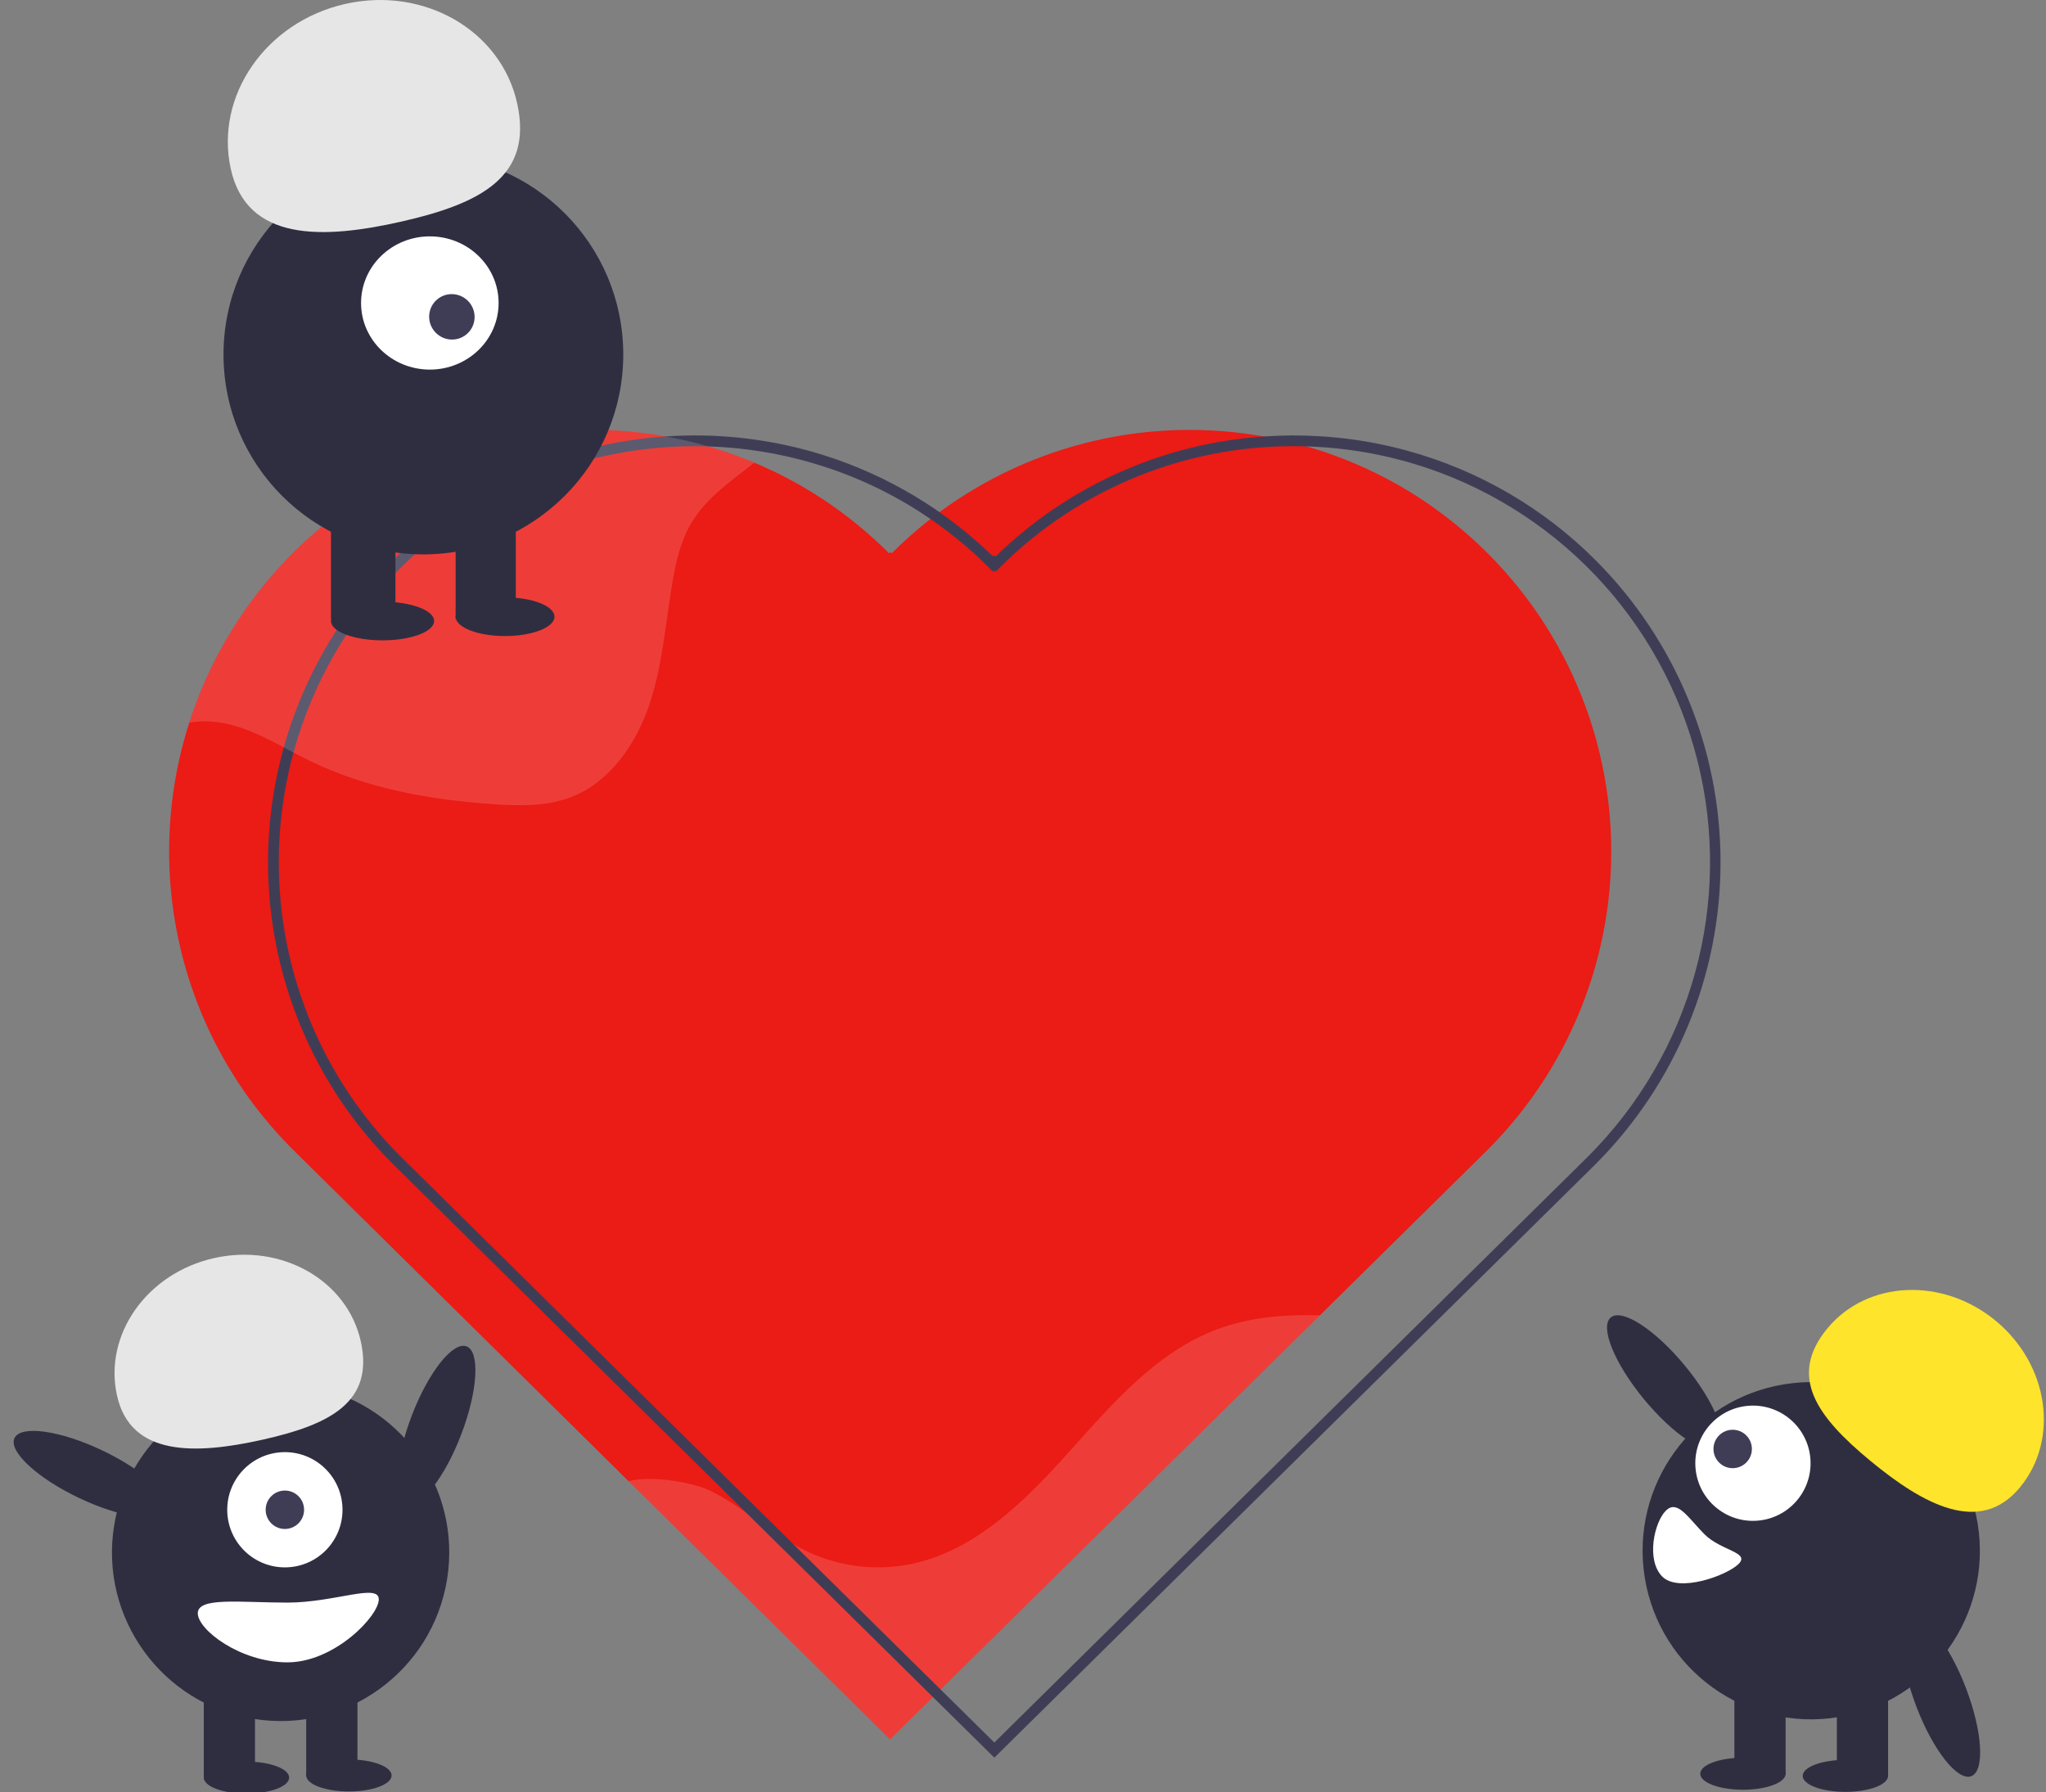 <svg width="476" height="417" viewBox="0 0 476 417" fill="none" xmlns="http://www.w3.org/2000/svg">
<rect x="0" y="0" width="476" height="417" fill="#808080" stroke="none"/>
<path d="M107.295 333.808C111.162 323.689 111.723 314.501 108.546 313.287C105.369 312.073 99.659 319.292 95.791 329.411C91.923 339.53 91.363 348.718 94.54 349.932C97.716 351.146 103.427 343.927 107.295 333.808Z" fill="#2F2E41"/>
<path d="M104.006 367.518C107.476 346.131 92.952 325.981 71.566 322.51C50.179 319.04 30.029 333.563 26.558 354.95C23.088 376.336 37.611 396.487 58.998 399.957C80.384 403.428 100.535 388.904 104.006 367.518Z" fill="#2F2E41"/>
<path d="M59.323 392.022H47.405V413.376H59.323V392.022Z" fill="#2F2E41"/>
<path d="M83.158 392.022H71.24V413.376H83.158V392.022Z" fill="#2F2E41"/>
<path d="M57.337 417.348C62.822 417.348 67.268 415.681 67.268 413.624C67.268 411.567 62.822 409.899 57.337 409.899C51.851 409.899 47.405 411.567 47.405 413.624C47.405 415.681 51.851 417.348 57.337 417.348Z" fill="#2F2E41"/>
<path d="M81.172 416.851C86.657 416.851 91.104 415.184 91.104 413.127C91.104 411.07 86.657 409.402 81.172 409.402C75.687 409.402 71.24 411.07 71.24 413.127C71.24 415.184 75.687 416.851 81.172 416.851Z" fill="#2F2E41"/>
<path d="M66.669 364.704C74.071 364.487 79.895 358.31 79.677 350.908C79.46 343.507 73.283 337.683 65.882 337.9C58.48 338.118 52.656 344.294 52.873 351.696C53.091 359.098 59.267 364.922 66.669 364.704Z" fill="white"/>
<path d="M66.275 355.772C68.744 355.772 70.745 353.771 70.745 351.302C70.745 348.834 68.744 346.833 66.275 346.833C63.807 346.833 61.806 348.834 61.806 351.302C61.806 353.771 63.807 355.772 66.275 355.772Z" fill="#3F3D56"/>
<path d="M27.227 324.751C24.059 310.565 34.185 296.23 49.843 292.734C65.502 289.237 80.763 297.903 83.931 312.089C87.099 326.276 76.721 331.508 61.063 335.004C45.404 338.5 30.395 338.937 27.227 324.751Z" fill="#E6E6E6"/>
<path d="M38.818 351.437C40.276 348.364 33.522 342.11 23.734 337.468C13.946 332.825 4.83 331.553 3.373 334.626C1.915 337.698 8.669 343.953 18.457 348.595C28.245 353.237 37.361 354.51 38.818 351.437Z" fill="#2F2E41"/>
<path d="M46.012 375.386C46.012 379.226 55.898 386.808 66.869 386.808C77.839 386.808 88.125 375.998 88.125 372.159C88.125 368.319 77.839 372.904 66.869 372.904C55.898 372.904 46.012 371.547 46.012 375.386Z" fill="white"/>
<path d="M346.119 267.517L307.066 306.061L218.808 393.15L217.021 394.912L207.07 404.729L186.208 384.117L184.371 382.306L146.228 344.63H146.22L133.998 332.55L126.776 325.412L105.271 304.174L102.366 301.302L68.088 267.442C61.278 260.634 55.506 252.862 50.957 244.375C50.54 243.616 50.148 242.848 49.764 242.08C41.635 225.872 38.157 207.729 39.715 189.665C41.274 171.601 47.809 154.322 58.594 139.747C69.38 125.172 83.993 113.871 100.813 107.099C117.632 100.328 135.999 98.35 153.875 101.386H153.884C154.201 101.436 154.51 101.486 154.827 101.553C158.18 102.145 161.499 102.916 164.77 103.865C173.327 106.339 181.506 109.971 189.08 114.66C189.873 115.152 190.658 115.653 191.434 116.162C196.985 119.831 202.151 124.051 206.853 128.76L207.145 128.468L207.438 128.76C210.286 125.912 213.305 123.242 216.479 120.762C217.172 120.22 217.873 119.685 218.574 119.168C229.311 111.251 241.549 105.609 254.542 102.586C267.534 99.563 281.006 99.223 294.135 101.586C297.492 102.178 300.814 102.952 304.086 103.907C305.18 104.216 306.265 104.55 307.342 104.909C308.21 105.193 309.078 105.485 309.938 105.802C317.097 108.361 323.931 111.752 330.299 115.903C331.693 116.813 333.068 117.765 334.423 118.759C345.895 127.098 355.423 137.824 362.35 150.199C369.278 162.574 373.441 176.304 374.553 190.442C375.664 204.581 373.698 218.792 368.789 232.098C363.881 245.404 356.147 257.487 346.119 267.517Z" fill="#EB1B15"/>
<path opacity="0.15" d="M307.067 306.06L218.808 393.15L217.022 394.911L207.071 404.729L186.209 384.117L184.372 382.305L146.229 344.63C152.356 343.202 161.773 345.164 165.221 346.867C173.394 350.899 180.114 357.519 188.413 361.293C195.823 364.638 204.102 365.553 212.063 363.906C226.94 360.783 238.452 349.28 248.604 337.959C258.755 326.631 269.132 314.476 283.399 309.224C290.921 306.453 299.002 305.827 307.067 306.06Z" fill="white"/>
<path d="M371.231 130.371C359.087 118.191 343.969 109.399 327.378 104.867C326.276 104.558 325.182 104.282 324.072 104.023C319.298 102.883 314.445 102.104 309.554 101.694C308.703 101.611 307.851 101.552 306.992 101.511C302.701 101.239 298.398 101.256 294.11 101.561C270.623 103.132 248.468 113.034 231.632 129.486L231.331 129.185L231.03 129.486C220.03 118.752 206.683 110.726 192.044 106.044C191.217 105.777 190.382 105.518 189.548 105.276C178.274 102.006 166.512 100.748 154.802 101.561C154.477 101.577 154.151 101.602 153.834 101.636C132.362 103.282 112.017 111.901 95.897 126.18C94.377 127.515 92.883 128.918 91.43 130.371C77.784 144.043 68.413 161.393 64.464 180.302C60.514 199.211 62.157 218.862 69.19 236.853C69.483 237.638 69.8 238.414 70.134 239.19C75.102 251.037 82.336 261.799 91.43 270.872L123.922 302.946L126.476 305.476L196.785 374.875L198.597 376.67L217.063 394.903L231.331 408.986L371.231 270.864C389.835 252.219 400.284 226.956 400.284 200.617C400.284 174.278 389.835 149.015 371.231 130.371ZM369.47 269.086L231.331 405.463L218.85 393.141L200.776 375.301L198.965 373.514L130.024 305.451L127.511 302.971L93.2 269.094C84.392 260.309 77.372 249.898 72.53 238.439C72.196 237.663 71.878 236.886 71.586 236.11C64.685 218.556 63.054 199.37 66.893 180.903C70.732 162.436 79.874 145.489 93.2 132.14C94.753 130.588 96.342 129.102 97.967 127.682H97.975C113.484 114.111 132.936 105.871 153.475 104.174C156.205 103.94 158.937 103.823 161.673 103.823C162.699 103.823 163.718 103.84 164.745 103.873C173.134 104.131 181.455 105.478 189.497 107.88C190.324 108.122 191.15 108.381 191.969 108.657C200.669 111.492 208.915 115.566 216.454 120.753C221.362 124.119 225.948 127.931 230.154 132.14L231.039 133.025L231.331 132.733L231.623 133.025L232.508 132.14C241.861 122.777 253.039 115.436 265.348 110.573C277.657 105.711 290.834 103.43 304.061 103.873C305.121 103.906 306.182 103.957 307.242 104.032C308.093 104.082 308.945 104.14 309.788 104.224C315.17 104.706 320.501 105.642 325.725 107.02C326.844 107.304 327.954 107.613 329.056 107.955C345.073 112.799 359.561 121.712 371.107 133.824C382.652 145.937 390.861 160.835 394.932 177.066C399.003 193.297 398.797 210.306 394.334 226.433C389.872 242.561 381.305 257.256 369.47 269.086Z" fill="#3F3D56"/>
<path opacity="0.15" d="M175.497 107.655C170.138 111.888 164.386 115.795 160.905 121.58C158.342 125.854 157.231 130.822 156.405 135.73C154.802 145.281 154.117 155.065 150.978 164.223C147.848 173.381 141.737 182.13 132.679 185.545C127.061 187.657 120.866 187.54 114.881 187.131C100.112 186.129 85.244 183.483 71.954 176.979C64.524 173.339 57.319 168.431 49.063 167.888C47.383 167.78 45.696 167.872 44.037 168.163C51.241 145.676 66.316 126.541 86.493 114.274C106.67 102.007 130.595 97.431 153.875 101.386H153.884C154.201 101.436 154.51 101.486 154.827 101.552C158.181 102.144 161.5 102.916 164.77 103.865C168.416 104.92 171.998 106.185 175.497 107.655Z" fill="white"/>
<path d="M98.5 129C124.181 129 145 108.181 145 82.5C145 56.819 124.181 36 98.5 36C72.819 36 52 56.819 52 82.5C52 108.181 72.819 129 98.5 129Z" fill="#2F2E41"/>
<path d="M92 119H77V144H92V119Z" fill="#2F2E41"/>
<path d="M120 119H106V144H120V119Z" fill="#2F2E41"/>
<path d="M89 149C95.627 149 101 146.985 101 144.5C101 142.015 95.627 140 89 140C82.373 140 77 142.015 77 144.5C77 146.985 82.373 149 89 149Z" fill="#2F2E41"/>
<path d="M117.5 148C123.851 148 129 145.985 129 143.5C129 141.015 123.851 139 117.5 139C111.149 139 106 141.015 106 143.5C106 145.985 111.149 148 117.5 148Z" fill="#2F2E41"/>
<path d="M100 86C108.837 86 116 79.06 116 70.5C116 61.94 108.837 55 100 55C91.163 55 84 61.94 84 70.5C84 79.06 91.163 86 100 86Z" fill="white"/>
<path d="M108.879 77.477C110.937 75.42 110.926 72.073 108.855 70C106.783 67.928 103.435 67.915 101.378 69.972C99.32 72.029 99.331 75.377 101.402 77.449C103.474 79.522 106.821 79.534 108.879 77.477Z" fill="#3F3D56"/>
<path d="M53.682 39.266C49.959 22.279 61.86 5.114 80.265 0.928C98.669 -3.259 116.607 7.118 120.331 24.105C124.054 41.092 111.856 47.357 93.452 51.544C75.047 55.73 57.405 56.253 53.682 39.266Z" fill="#E6E6E6"/>
<path d="M399.711 336.813C402.334 334.649 398.874 326.12 391.981 317.763C385.089 309.405 377.374 304.384 374.751 306.548C372.127 308.711 375.587 317.241 382.48 325.598C389.372 333.956 397.087 338.977 399.711 336.813Z" fill="#2F2E41"/>
<path d="M427.667 399.558C449.053 396.087 463.577 375.937 460.106 354.55C456.636 333.164 436.485 318.64 415.099 322.111C393.712 325.581 379.188 345.732 382.659 367.118C386.13 388.505 406.28 403.028 427.667 399.558Z" fill="#2F2E41"/>
<path d="M439.259 391.622H427.341V412.975H439.259V391.622Z" fill="#2F2E41"/>
<path d="M415.423 391.622H403.505V412.975H415.423V391.622Z" fill="#2F2E41"/>
<path d="M429.328 416.948C434.813 416.948 439.259 415.281 439.259 413.224C439.259 411.167 434.813 409.5 429.328 409.5C423.843 409.5 419.396 411.167 419.396 413.224C419.396 415.281 423.843 416.948 429.328 416.948Z" fill="#2F2E41"/>
<path d="M405.492 416.452C410.977 416.452 415.423 414.784 415.423 412.727C415.423 410.67 410.977 409.003 405.492 409.003C400.007 409.003 395.56 410.67 395.56 412.727C395.56 414.784 400.007 416.452 405.492 416.452Z" fill="#2F2E41"/>
<path d="M435.118 339.903C422.75 329.683 415.876 320.312 425.135 309.107C434.394 297.902 451.926 297.104 464.294 307.323C476.661 317.543 479.182 334.911 469.923 346.117C460.664 357.322 447.486 350.123 435.118 339.903Z" fill="#FEE42B"/>
<path d="M408.213 353.879C415.614 353.662 421.438 347.485 421.221 340.084C421.003 332.682 414.827 326.858 407.425 327.075C400.023 327.293 394.199 333.47 394.417 340.871C394.634 348.273 400.811 354.097 408.213 353.879Z" fill="white"/>
<path d="M403.106 341.626C405.575 341.626 407.576 339.625 407.576 337.156C407.576 334.688 405.575 332.687 403.106 332.687C400.638 332.687 398.637 334.688 398.637 337.156C398.637 339.625 400.638 341.626 403.106 341.626Z" fill="#3F3D56"/>
<path d="M387.553 351.521C384.838 354.236 382.918 363.038 386.737 366.857C390.556 370.676 401.78 366.613 404.495 363.898C407.21 361.183 400.388 360.844 396.569 357.025C392.75 353.207 390.268 348.806 387.553 351.521Z" fill="white"/>
<path d="M458.621 413.295C461.798 412.081 461.238 402.894 457.37 392.774C453.502 382.655 447.791 375.436 444.615 376.651C441.438 377.865 441.998 387.052 445.866 397.171C449.734 407.291 455.444 414.509 458.621 413.295Z" fill="#2F2E41"/>
</svg>
